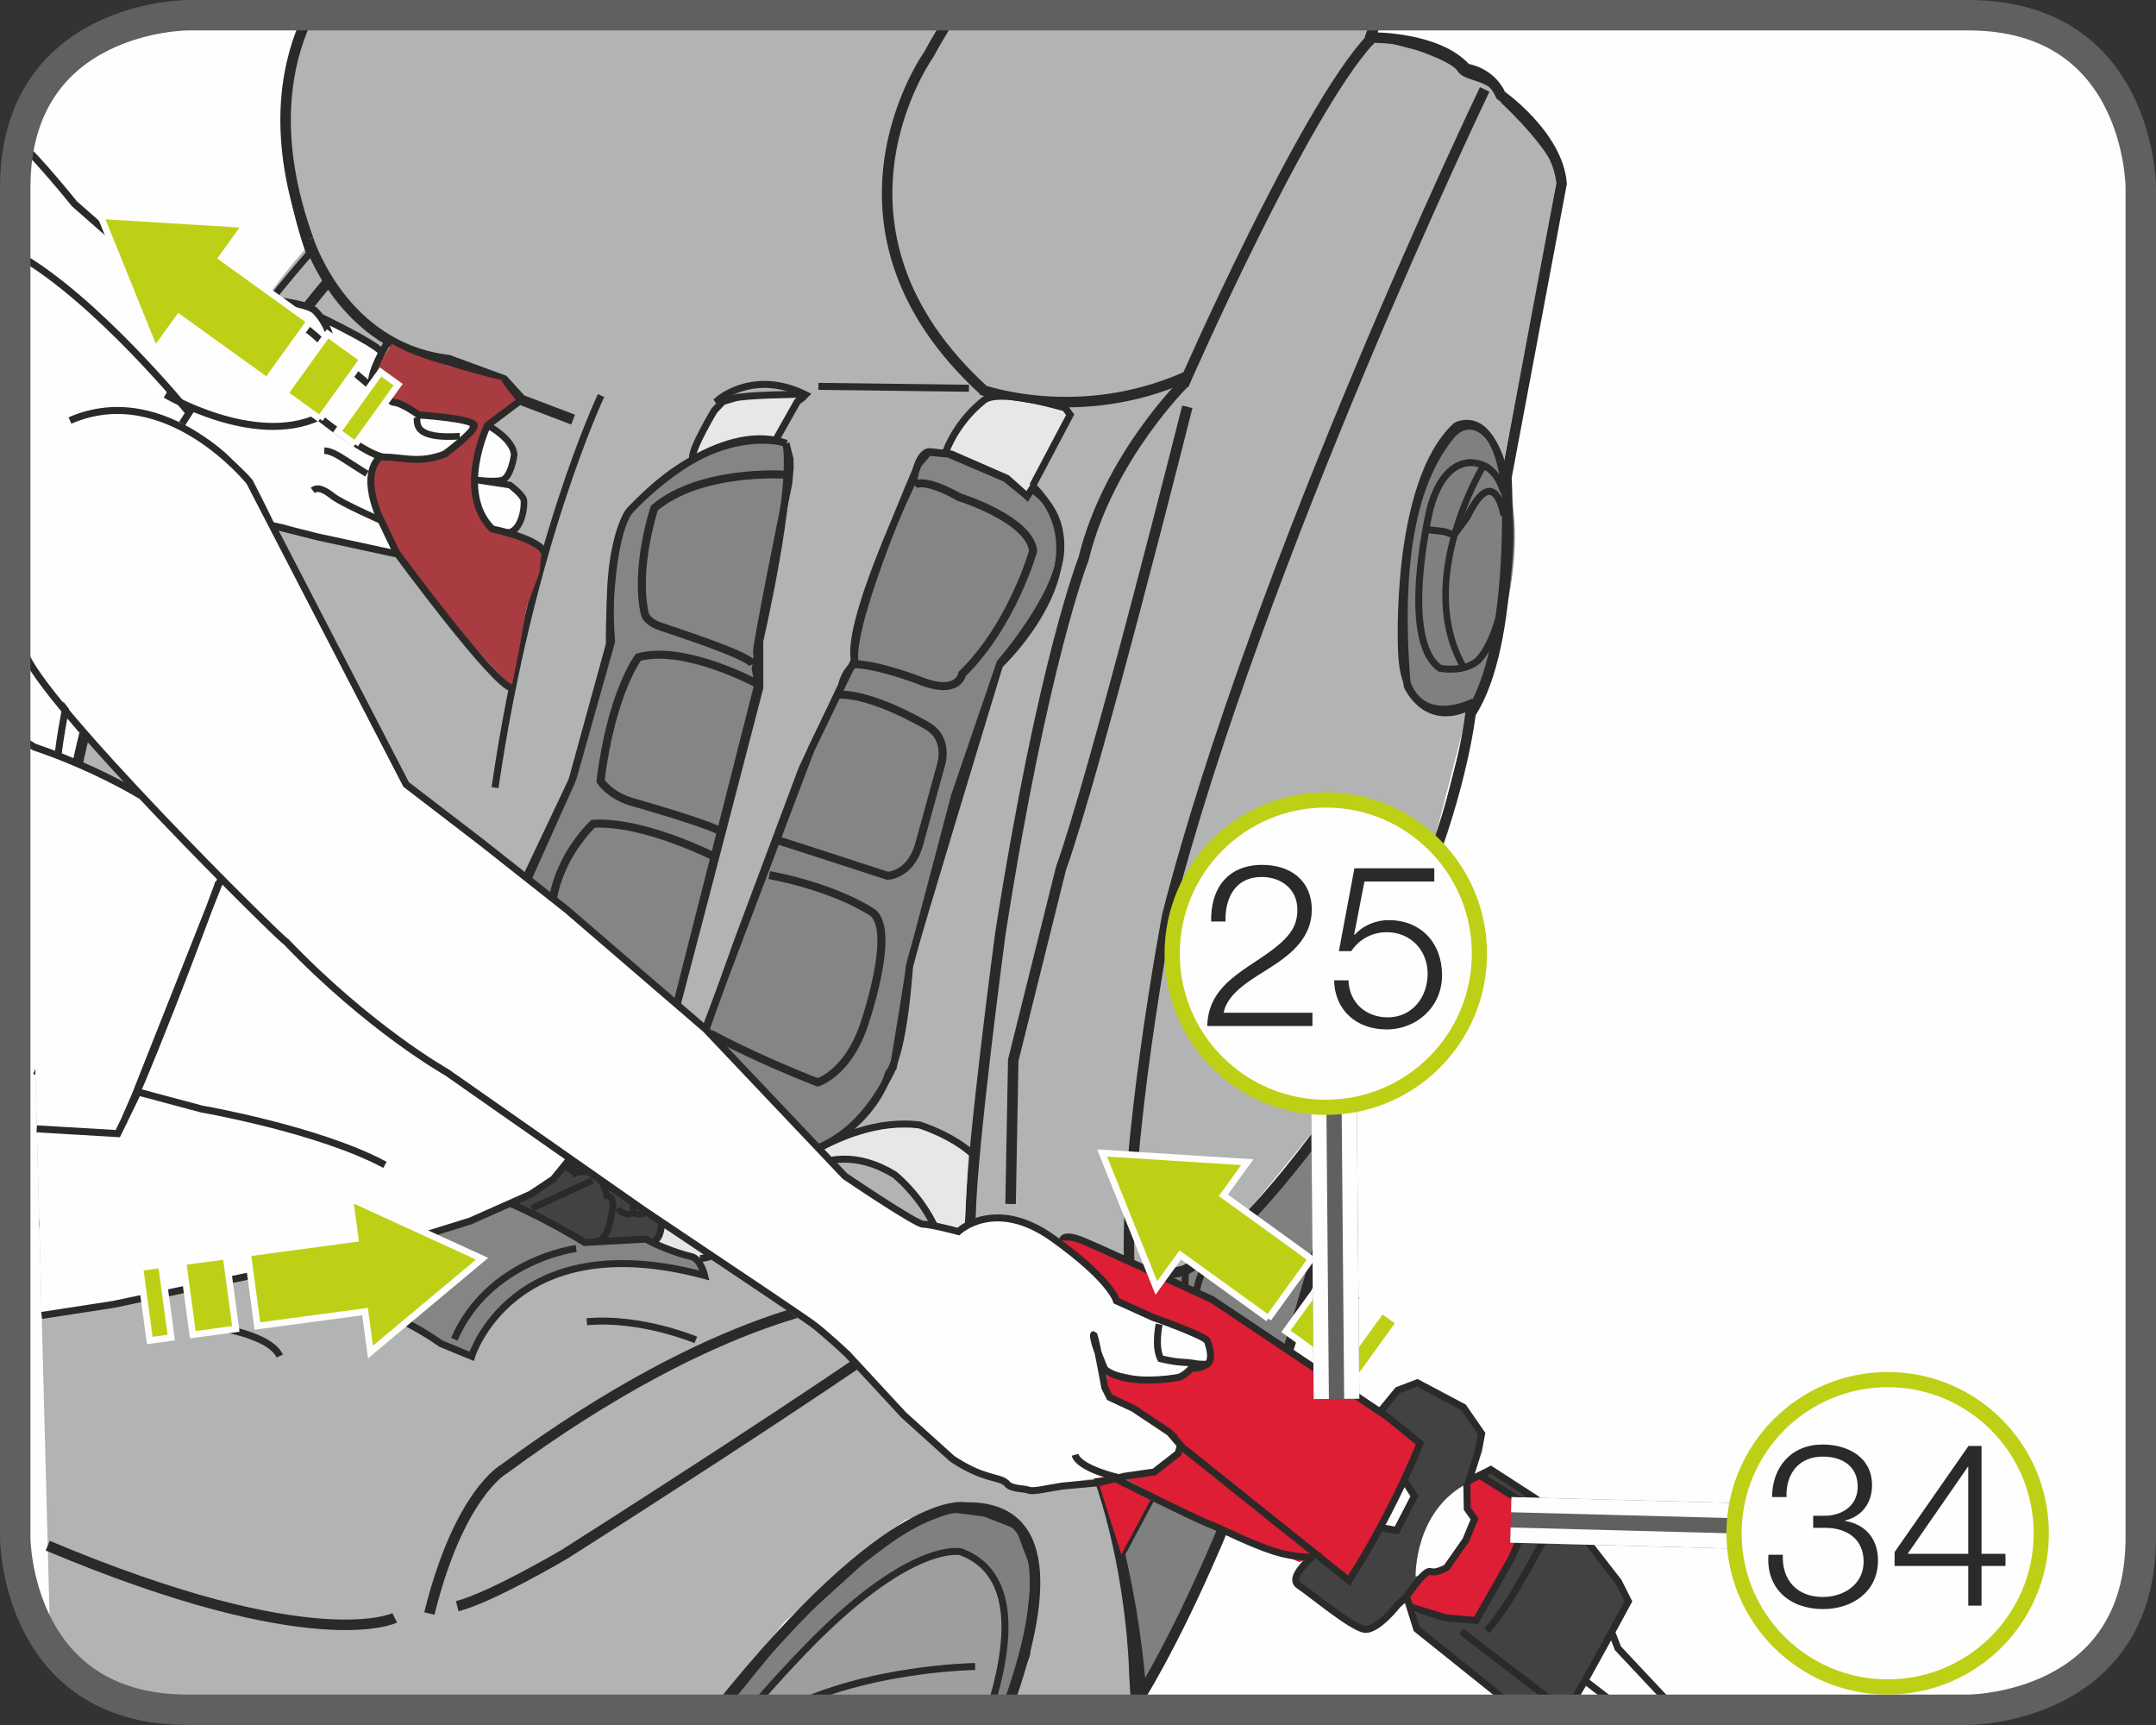 <?xml version="1.0" encoding="UTF-8"?>
<!DOCTYPE svg PUBLIC "-//W3C//DTD SVG 1.1//EN" "http://www.w3.org/Graphics/SVG/1.1/DTD/svg11.dtd">
<!-- Creator: CorelDRAW 2017 -->
<svg xmlns="http://www.w3.org/2000/svg" xml:space="preserve" width="25mm" height="20mm" version="1.1" style="shape-rendering:geometricPrecision; text-rendering:geometricPrecision; image-rendering:optimizeQuality; fill-rule:evenodd; clip-rule:evenodd"
viewBox="0 0 13305.23 10644.19"
 xmlns:xlink="http://www.w3.org/1999/xlink">
 <rect x="0" y="0" width="13305.23" height="10644.19" fill="#333333" stroke="none"/>
 <defs>
  <style type="text/css">
   <![CDATA[
    .str0 {stroke:#2B2A29;stroke-width:43.16;stroke-miterlimit:10}
    .str4 {stroke:#2B2A29;stroke-width:49.55;stroke-miterlimit:10}
    .str1 {stroke:#2B2A29;stroke-width:64.77;stroke-miterlimit:10}
    .str5 {stroke:#60605F;stroke-width:187.76;stroke-miterlimit:4}
    .str8 {stroke:#BED015;stroke-width:93.88;stroke-miterlimit:2.613}
    .str3 {stroke:#FEFEFE;stroke-width:40.55;stroke-miterlimit:4}
    .str2 {stroke:#2B2A29;stroke-width:40.55;stroke-miterlimit:10}
    .str6 {stroke:#60605F;stroke-width:281.65;stroke-linejoin:bevel;stroke-miterlimit:4}
    .str7 {stroke:#FEFEFE;stroke-width:93.67;stroke-linejoin:bevel;stroke-miterlimit:4}
    .fil5 {fill:none;fill-rule:nonzero}
    .fil0 {fill:#FEFEFE;fill-rule:nonzero}
    .fil1 {fill:#B2B3B3;fill-rule:nonzero}
    .fil4 {fill:#9D9E9E;fill-rule:nonzero}
    .fil8 {fill:#848584;fill-rule:nonzero}
    .fil3 {fill:gray;fill-rule:nonzero}
    .fil9 {fill:#434242;fill-rule:nonzero}
    .fil12 {fill:#2B2A29;fill-rule:nonzero}
    .fil2 {fill:#DD1E35;fill-rule:nonzero}
    .fil11 {fill:#BED015;fill-rule:nonzero}
    .fil6 {fill:#7D8283;fill-rule:nonzero}
    .fil10 {fill:#A93C40;fill-rule:nonzero}
    .fil7 {fill:#E6E7E8;fill-rule:nonzero}
   ]]>
  </style>
 </defs>
 <g id="Слой_x0020_1">
  <path class="fil0" d="M1158.25 93.88c0,0 -1064.37,0 -1064.37,1064.37l0 8327.69c0,0 0,1064.37 1064.37,1064.37l10988.74 0c0,0 1064.37,0 1064.37,-1064.37l0 -8327.69c0,0 0,-1064.37 -1064.37,-1064.37l-10988.74 0z"/>
  <path class="fil1" d="M612.73 4283.65l-125.76 420.98c0.53,21.55 192.61,123.15 362.17,217.19 222.68,123.74 363.45,183.45 379.78,224.59l-616.19 -862.76z"/>
  <polygon class="fil2" points="8810.62,9699.94 8680.33,9852.05 8709.82,9917.56 8882.95,9970.73 9004.02,9989.83 9101.26,9998.51 9276.99,9703.72 9464.97,9298.76 9130.74,9103.12 9052.29,9154.53 9054.9,9302.11 9099.77,9373.11 9069.38,9446.87 9022.81,9536.82 8973.58,9607.23 8924.03,9687.22 8869.96,9696.59 "/>
  <path class="fil1" d="M216.98 6577.79c58.65,17.88 102.88,34.43 121.88,46.78 175.74,114.16 385.8,303.2 662.17,544.29 57.85,50.51 60.62,-187.92 81.32,-196.6 40.71,-16.71 -109.1,-352.59 -229.28,-501.45 -54.82,-68.18 2172.85,-1230.15 2164.97,-1245.96l-49.76 -39.06c-22.73,-19.32 -19.69,-17.83 -51.84,-40.34 -57.43,-40.18 -113.57,-86.75 -180.58,-138.59 -58.22,-45.02 -139.7,-90.26 -186.81,-133.48l-49.39 -47.69c-67.43,-62.53 -65.94,-131.4 -65.94,-131.4 0,0 -130.28,-231.88 -220.02,-429.76 -111.71,-246.89 -287.45,-528.91 -470.69,-927.32 -313.21,-680.96 -600.44,-951.54 143.43,-1803.71 0,0 -312.35,-798.37 -21.13,-1439.52l6602.7 0 -40.13 87.5 297.24 78.66c0,0 225.12,73.23 262.65,137.04 37.73,63.87 209.74,34.17 271.69,198.09 0,0 365.15,336.09 347.91,498.52 -17.46,162.38 -341.15,1823.24 -341.15,1823.24 0,0 -30.6,-154.93 -96.33,-242.21 -65.73,-87.5 -166.53,-107.19 -245.03,-8.09 -156.74,198.46 -344.5,588.62 -265.63,1536.97 0,0 118.84,281.22 416.77,111.5l-215.54 837.17 -440.62 1318.23 -38.9 170.31 -701.03 860.64 -370.1 301.34c0,0 -367.01,139.12 -893.31,-163.92l-324.43 -13.15 -97.82 387.93 357.86 328.91c0,0 554.99,572.28 677.24,2080.89 0,0 -18.15,50.45 -53.75,126.93l-805.76 0 140.4 -370.84 54.87 -512.57 -104.42 -278.03 -207.3 -80.95 -209.53 -27.04 -260.2 100.48 -289.52 216.45 -453.6 411.4 -437.37 541.1 -3244.88 0c-438.01,0 -695.81,-180.26 -847.54,-392.4l-93.78 -3580.28z"/>
  <path class="fil3" d="M8367.45 6706.85c0,0 -681.17,2994.85 -1320.46,3735.15 0,0 -194.52,-2061.14 -1034.67,-2395.53l129.54 -410.23 270.89 36.24c0,0 677.45,295.32 922.27,159.4 0,0 752.7,-675 1032.43,-1125.04z"/>
  <path class="fil4" d="M6210.56 10550.46c205.91,-604.54 323.85,-1315.73 -308.79,-1223.18 -136.51,19.9 -183.61,31.19 -391.81,157.91 0,0 -386.22,277.71 -755.74,696.56 -93.4,105.86 -195.59,228.85 -305.12,368.71l1761.45 0z"/>
  <path class="fil3" d="M9290.62 2920.92c0,0 -213.1,-717.95 -526.62,100.27 0,0 -176.32,684.9 -87.28,1200.82 0,0 82.6,267.91 434.82,107.61 0,0 378.13,-819.92 179.09,-1408.7z"/>
  <path class="fil3" d="M6215.25 10550.46c181.8,-524.71 298.52,-1136.11 -94.52,-1236.22 0,0 -310.33,-190.96 -984.37,443.06l-265.09 270.36 -347.91 400.65 -86.01 122.14 176.21 0c395.48,-494.53 846.75,-917.74 1254.63,-991.98 0,0 473.51,83.93 323.16,678.57 -22.62,89.36 -50.45,195.11 -86.54,313.42l110.43 0z"/>
  <path class="fil5 str0" d="M1123.71 2614.16c200.91,-319.75 481.06,-700.12 787.83,-1051.59 0,0 -321.99,-822.8 -7.56,-1468.58m6602.43 0l-53.43 116.55 297.24 78.66c0,0 225.12,73.23 262.65,137.1 37.73,63.81 209.74,34.17 271.69,198.04 0,0 365.15,336.09 347.69,498.52 -17.24,162.38 -340.93,1823.24 -340.93,1823.24 0,0 -30.6,-154.93 -96.33,-242.21 -65.73,-87.5 -166.53,-107.4 -245.03,-8.09 -156.74,198.46 -344.5,588.62 -265.68,1536.97 0,0 118.9,281.22 416.83,111.34l-215.7 837.38 -440.67 1318.18 -38.69 170.31 -701.03 860.64 -370.1 301.18c0,0 -367.01,139.28 -893.31,-163.76l-324.43 -13.09 -97.82 387.66 357.86 329.17c0,0 554.83,572.23 677.24,2080.83 0,0 -13.68,37.89 -40.5,97.87m-808 0l129.38 -341.78 54.87 -512.52 -104.42 -278.08 -207.3 -81.11 -209.53 -26.88 -260.2 100.48 -289.52 216.29 -453.6 411.56 -413.9 512.04m-4108.87 -5749.19c15.97,-186.43 50.13,-409.32 115.86,-662.6"/>
  <path class="fil6" d="M759.2 6492.16l258.17 -39.28 554.4 136.72 163.55 60.62c0,0 261.53,90.32 208.04,523.64 -53.33,433.32 -55.94,336.25 -55.94,336.25l-115.12 143.43 -563.98 -93.3 -191.17 -286.49 17.67 -151.73c0,0 165.57,-274.3 -275.63,-629.87z"/>
  <path class="fil5 str1" d="M217.46 6596.63c524.23,215.28 845.31,699 953.51,910.77l25.92 27.94 571.7 114.74m136.72 -7556.09c-149.34,308.1 -226.56,760.95 -2.66,1383.58m-1301.68 2772.12c-58.22,184.2 -106.65,373.45 -142.31,565.53m1569.8 -3081.17c0,0 -220.23,253.65 -481.22,634.77m4664.28 8181.65c212.51,-580.8 335.77,-1258.3 -251.74,-1248.19 0,0 -446.95,-109.79 -1531.54,1248.19"/>
  <path class="fil5 str0" d="M6107.79 10550.46c131.78,-415.07 167.97,-846.75 -178.66,-975.17 0,0 -269.94,-64.18 -839.4,481.97 0,0 -194.36,183.03 -458.55,493.2"/>
  <path class="fil5 str1" d="M8399.91 6572.84c-528.48,2629.27 -1388.8,3936.97 -1388.8,3936.97 -2.82,13.78 -5.91,27.3 -9.1,40.66m1469.43 -10318.74c0,0 405.38,-3.57 576.81,192.98 0,0 148.49,17.46 214,163.34 0,0 349.82,244.66 374.78,544.13l-340.61 1813.88c0,0 61.04,1022.11 -221.13,1456.18 0,0 -48.06,442.9 -290.85,1047.65l-281.8 897.68 -67.59 175.31 -143.43 262.7"/>
  <path class="fil5 str0" d="M7316.17 7835.4c0,0 -34.75,818.06 -18.79,866.7 0,0 -74.35,346.36 -190.96,541.1l-186.06 349.02"/>
  <path class="fil5 str1" d="M8312.26 6749.05c0,0 -598.15,883.36 -996.03,1086.29 0,0 -350.35,152.48 -1109.02,-291.54m1110.35 -5190.21c0,0 -477.66,465.26 -630.83,1095.13 0,0 -248.97,628.43 -512.2,2305.05 0,0 -177.23,1319.13 -185.32,1752.09l-41.14 479.89"/>
  <path class="fil5 str0" d="M9095.4 4329.58c0,0 -427.9,224.75 -446.1,-311.08 0,0 -49.76,-1032.06 336.25,-1390.5 0,0 270.73,-154.34 313.9,504.11m-200.7 -275.05c0,0 -183.98,-47.1 -273.18,281.8 0,0 -192.61,805.45 60.46,984.75 0,0 117.35,23.47 202.19,-26.08 0,0 117.72,-30.6 203.94,-453.97 0,0 69.24,-478.4 -18.63,-625.77 0,0 -42.2,-150.62 -174.78,-160.73m182.71 323.85c0,0 -56.36,-341.31 -227.2,8.83l-80.95 111.18 -58.17 -20.28 -94.84 -11.5 -20.06 -6.33"/>
  <path class="fil5 str2" d="M9152.72 2877.71c0,0 -433.11,711.99 -114.9,1248.56"/>
  <path class="fil5 str1" d="M1902.7 1477.52c0,0 207.46,666.54 864.41,744.45l339.6 124.64 110.43 120.92 319.54 121.66m-1094.97 -339.44c0,0 -317.46,110.01 -654.14,459.99m7374.88 -2157.84c0,0 -1397.21,2910.92 -1957.84,5092.02 0,0 -274.67,1450.16 -233.59,2207.02m356.37 -5340.77c0,0 -567.39,2258.06 -779.37,2847.21l-294.95 1184.54 -16.55 887.14m-3800.61 2553.97c0,0 -495.11,247.8 -2141.4,-445.46m5268.77 -1313.76c0,0 -610.76,432.95 -2080.09,1367.03 0,0 -451.58,266.8 -661.48,320.28"/>
  <path class="fil5 str0" d="M6017.64 10283.24c0,0 -665.31,8.04 -1171.18,267.22"/>
  <path class="fil5 str1" d="M8445.1 266.16c0,0 20.86,-69.35 61.84,-172.17m-2630.87 0c-49.23,75.36 -97.39,155.83 -144.18,242 0,0 -765.64,1069.26 345.3,2078.6m1243.08 -90.1c-666.33,297.93 -1265.43,79.41 -1265.43,79.41m1248.94 -28.53c0,0 738.39,-1689.02 1153.51,-2132.51m-5807.68 9713.51c183.4,-740.68 460.52,-891.45 460.52,-891.45 1349.2,-995.07 2171.95,-1041.64 2171.95,-1041.64 798.47,-97.98 956.01,203.73 956.01,203.73 743.71,670.1 762.66,2104.67 762.66,2104.67l10.48 178.18"/>
  <path class="fil5 str0" d="M1901.69 7506.17l51.09 -239.02c41.67,-705.18 -409.32,-689.05 -399.53,-687.93l-531.89 -139.86c0,0 -247.1,58.01 -271.11,43.16 -24.06,-14.8 -8.83,13.73 -8.83,13.73l136.88 3.57c0,0 208.73,415.66 210.06,462.44 1.12,46.73 -53.49,293.09 -75.09,293.62m5432.21 426.41l-335.66 -34.38c0,0 -54.07,267.91 -104.42,409.48m1624.99 1159.95c0,0 -276.54,-251.95 -252.91,-997.89 0,0 -66.85,-354.5 176.48,-544.5"/>
  <path class="fil7" d="M2880.05 7199.78l387.29 -607.78 50.35 -1.28 412.09 68.5 166.95 46.04 -41.14 80.15 -106.65 326.88c0,0 -35.66,-77.17 -151.89,-92.39 -32.68,-4.31 -85.58,1.33 -129.17,11.44 -57.64,13.52 -159.77,60.3 -219.48,73.23 -17.62,3.94 -46.57,-11.82 -62.32,-6.39 -163.18,55.62 -139.33,41.51 -306.02,101.6z"/>
  <path class="fil7" d="M3824.72 7259.6c0,0 -31.35,-269.24 255.73,-233.53 0,0 151.36,4.1 183.61,-2.08 32.31,-6.23 529.65,18.57 529.65,18.57l-5.06 13.73c0,0 -141.2,73.76 -211.23,81.11 -70.04,7.13 -424.33,86.54 -553.5,206.12l-58.54 131.03 -48.48 6.76c0,0 -15.17,-169.72 -92.18,-221.72z"/>
  <path class="fil7" d="M2919.49 6198l-210.86 -13.36c0,0 -158.81,23.1 -161.26,338.91 0,0 4.15,572.23 55.4,673.46l20.06 42.79 43.59 15.06 187.92 -40.02 25.71 -49.18 373.45 -585.06c0,0 -285.21,37.2 -334.01,-382.61z"/>
  <path class="fil7" d="M4116.53 7541.73c0,0 396.92,32.89 807.15,-381.12 0,0 628.59,-462.81 1053.46,-49.18l-45.61 868.73 -9.95 36.4 -86.91 -23.1c0,0 28.15,-321.99 -137.26,-568.67 -72.11,-107.77 -236.19,-253.28 -363.29,-264.19 -418.53,-35.66 -576.97,238.43 -576.97,238.43 0,0 -242.58,358.98 -422.25,367.44 -179.89,8.25 -14.48,0.37 -14.48,0.37l-170.47 -45.98 -98.41 -47.9c0,0 30.44,-76.43 64.98,-131.24z"/>
  <path class="fil7" d="M4276.99 2811.02c0,0 96.92,-290.48 192.66,-339.82 0,0 286.33,-68.71 463.55,-30.23l-137.04 259.29c0,0 -303.25,-28.21 -519.17,110.75z"/>
  <path class="fil8" d="M4850.98 2734.76c0,0 -450.41,-153.76 -975.17,428.64 0,0 -145.72,205.43 -101.6,794.75l-237.1 841.32 -559.51 1180.97c0,0 -208.95,538.28 339.82,603.05 0,0 555.95,57.48 600.81,121.13l-62.91 73.6c0,0 138.96,82.76 165.78,10.11 27.04,-72.65 667.87,-2544.6 667.87,-2544.6l-0.37 -288.03c0,0 213.47,-919.98 162.38,-1220.94z"/>
  <path class="fil5 str0" d="M4850.98 2734.76c0,0 -450.41,-153.76 -975.17,428.64 0,0 -145.72,205.43 -101.6,794.75l-237.1 841.32 -559.51 1180.97c0,0 -208.95,538.28 339.82,603.05 0,0 555.95,57.48 600.81,121.13l-62.91 73.6c0,0 138.96,82.76 165.78,10.11 27.04,-72.65 667.87,-2544.6 667.87,-2544.6l-0.37 -288.03c0,0 213.47,-919.98 162.38,-1220.94"/>
  <path class="fil8" d="M5853.5 2802.14l-122.78 -11.28 -62.69 73.82c0,0 -414.54,939.51 -393.36,1205.35l-266.42 546.95 -754.19 1992.38 17.3 107.61 -77.92 52.37 16.34 71.74 -42.04 44.12c0,0 -48.48,73.39 16.87,93.3 65.36,19.69 613.21,48.64 613.21,48.64l-34.01 80.15c0,0 435.61,132.57 749.51,-523.64 0,0 99.68,-592.93 98.94,-621.83 -0.75,-28.74 556.16,-1857.62 556.16,-1857.62 0,0 677.18,-636.84 204.05,-1106.78l-68.87 34.01 -100.64 -79.99 -349.45 -149.28z"/>
  <path class="fil5 str0" d="M5853.5 2802.14l-122.78 -11.28 -62.69 73.82c0,0 -414.54,939.51 -393.36,1205.35l-266.42 546.95 -754.19 1992.38 17.3 107.61 -77.92 52.37 16.34 71.74 -42.04 44.12c0,0 -48.48,73.39 16.87,93.3 65.36,19.69 613.21,48.64 613.21,48.64l-34.01 80.15c0,0 435.61,132.57 749.51,-523.64 0,0 99.68,-592.93 98.94,-621.83 -0.75,-28.74 556.16,-1857.62 556.16,-1857.62 0,0 677.18,-636.84 204.05,-1106.78l-68.87 34.01 -100.64 -79.99 -349.45 -149.28"/>
  <path class="fil8" d="M2615.12 7257.1c0,0 -448.71,-131.24 -769.41,313.52 -62.32,86.54 -99.47,186.43 -149.82,322.57 0,0 585.59,92.55 1011.04,398.2l203.94 88.24c0,0 194.1,-559.3 784.21,-574.89 0,0 481.6,-27.04 628.22,70.04 0,0 18.95,-94.09 -53.7,-121.13 -72.65,-26.82 -290.8,-107.56 -290.8,-107.56l-143.48 18.2c0,0 -64.56,7.13 -229.97,-18.2 -89.94,-13.89 -180.05,-106.28 -351.47,-189.84 0,0 -472.6,-174.78 -638.76,-199.15z"/>
  <path class="fil9" d="M9052.24 9154.59l100.11 -305.06 -126.56 -154.93 -131.99 -90.1 -159.77 -53.49 -106.65 45.98 -112.46 110.97 249.71 187.76 -108.36 262.06 81.32 77.01 -124.32 205.01 -86.75 -12.19 -214.59 322.36 -176.27 -132.2 -36.08 0.96 -70.57 52.21 -34.01 80.15 96.17 91.06 336.99 221.56 127.68 -68.18 174.78 -198.99 62.69 -80.74 -57.27 12.4c0,0 -10.48,-399.37 316.19,-573.62z"/>
  <polygon class="fil9" points="8709.02,9943.32 8922.86,9985.95 9117.92,10009.58 9473.54,9294.82 9130.69,9103.12 9179.87,9079.28 9288.97,9119.62 9671.04,9419.09 9832.67,9537.4 10064.56,9869.72 9954.55,10067.06 9693.02,10527.42 9636.08,10550.46 9373.06,10550.46 8745.26,10077.01 "/>
  <path class="fil9" d="M2647.85 7268.81l552.17 -154.87 41.14 23.26c0,0 303.79,-151.09 421.46,-89.36 0,0 76.27,22.35 91.86,108.36 15.75,85.95 0.37,10.7 0.37,10.7 0,0 142.1,171.8 140.77,220.39 -1.49,48.64 7.93,97.07 7.93,97.07l38.11 9.79 31.13 -46.78 27.25 -95.16c0,0 90.32,51.62 88.61,84.09 -1.86,32.46 -6.17,181 -27.25,197.72 -21.18,16.87 -45.24,25.55 -45.24,25.55l-129.91 -7.34 -283.14 10.17c0,0 -437.05,-299.1 -955.26,-393.57z"/>
  <path class="fil7" d="M5845.84 2784.31c0,0 89.94,-276 275.63,-334.76l451.9 71 29.7 35.07 -257.22 489.1c0,0 -164.13,-109.42 -321.61,-185.85 -67.96,-33.05 -111.18,-76.21 -178.4,-74.56z"/>
  <polygon class="fil2" points="6920.32,9592.22 7106.54,9243.2 6853.84,9108.02 6779.28,9149.48 "/>
  <path class="fil5 str0" d="M2618.47 7246.19c0,0 -450.41,-157.32 -821.41,385.05l-108.36 265.68c0,0 596.29,85.26 1032.65,394.1l189.25 77.92c0,0 249.5,-808.11 1419.19,-503.36l18.63 4.9c0,0 -24.43,-103.83 -82.44,-116.61 -55.03,-12.19 -175.74,-52 -266.05,-100.27l-13.89 -7.66 -377.39 20.81c0,0 -658.82,-411.18 -974.42,-367.06 0,0 16.55,-58.01 -15.75,-53.49m25.55 13.68l218.53 -38.11 343.01 -102.5 36.24 9.79c0,0 210.28,-81.11 285.74,-86.59 75.31,-5.64 186.81,-8.62 226.24,120.01 0,0 186.27,236.35 152.48,319.91 0,0 65.3,23.63 64.56,-5.27 -0.75,-28.74 9.21,-61.42 9.21,-61.42l27.41 -51.04c0,0 84.14,48.06 78.87,120.33 0,0 4.31,165.41 -53.11,170.47m-1426.16 -434.23c0,0 -192.66,-1031.69 124.06,-1036.42l184.04 16.92m344.87 386.97l-394.1 618.64m1005.82 -494.37l-126.4 402.94m78.87 123.9c0,0 -21.39,-269.4 314.86,-209.74l190.37 -19.48m526.09 18.73c0,0 -119.96,83.4 -414.38,141.57l-13.89 2.82c-304.53,58.38 -398.41,179.51 -398.41,179.51m78.5 179.83c0,0 287.29,40.93 573.03,-182.49 0,0 489.85,-471.8 993.58,-409.27 0,0 196.01,59.5 328.75,180.21m-1684.12 643.65c0,0 200.11,10.86 433.48,-357.11 0,0 301.34,-445.19 767.92,-160.35 0,0 374.73,292.5 316.19,731.47m-3097.51 -1781.73c0,0 123.69,-19.53 117.67,990.39m1994.72 -4449.54c0,0 -357.86,-195.64 -954.2,399.53 0,0 -137.79,104.42 -136.46,838.71l-233.37 848.45 -326.51 728.43 -226.24 430.72c0,0 -154.34,432.42 205.75,577.71 0,0 679.47,97.45 745.57,149.82l-38.69 36.99c0,0 -12.93,54.29 34.17,63.87 46.94,9.58 93.14,-13.15 93.14,-13.15l40.02 -127.14 623.32 -2453.33 -16.92 -93.14c0,0 16.18,-72.43 8.09,-101.01 -7.88,-28.69 199.42,-1045.58 199.42,-1045.58l8.25 -97.45 -1.33 -50.29 -24 -93.14m-119.8 4359.01l29.11 13.73c63.07,66.63 234.12,0.96 234.12,0.96 409.48,-168.98 487.56,-487.98 487.56,-487.98 97.66,-121.29 130.34,-658.45 130.34,-658.45l278.4 -1055 280.9 -820.83c0,0 359.93,-412.68 374.2,-690.17 14.42,-277.49 -179.14,-380.37 -179.14,-380.37l-27.57 43.91 -125.44 -112.08 -342.26 -149.28 -129.91 -14.64c0,0 -68.92,-16.13 -100.11,164.67 0,0 -447.22,929.56 -362.54,1143.4 0,0 -60.25,30.44 -86.32,135.39l-242.21 510.28 -400.49 1068.89 -294.95 828.54c0,0 -12.61,68.71 19.9,71.37 32.31,2.77 -125.23,35.66 -76.21,117.14 0,0 -91.06,99.68 -6.97,144.18 83.93,44.71 231.51,44.33 231.51,44.33l410.6 10.86m-40.34 -4322.23l126.51 -224.7 29.11 -22.35 -3.35 -24.22c0,0 -356.21,3.94 -415.12,24.38l-69.67 20.65 -52.58 55.4c0,0 -141.35,234.33 -134.44,293.46m2098.71 170.84l231.46 -438.01 -30.76 -42.42c-16.34,-2.29 -424.7,-129.38 -508.63,-40.77 0,0 -148.33,109.26 -226.99,308.31m141.94 -388.83l-928.97 -11.66m-1341.33 56.68c0,0 -434.44,914.18 -654.51,2419.37"/>
  <path class="fil5 str2" d="M3238.44 7139.96c0,0 267.33,36.24 308.63,99.9 0,0 153.06,-65.14 197.93,138.75 0,0 50.51,-1.33 34.7,85.63 -15.75,86.75 -31.13,187.92 -102.88,196.92m-394.1 -205.59l373.45 -171.74m-349.77 -159.98c0,0 198.62,23.47 257.8,83.18m182.28 -51.46l-22.35 112.08m91.27 188.51c0,0 19.16,39.06 80.15,37.36m-834.93 -273.34c0,0 162,6.55 311.5,74.72m-204.1 -95.37c0,0 136.88,7.13 254.02,79.57m188.51 -228.1c0,0 109.1,43.96 43.75,164.45"/>
  <path class="fil5 str0" d="M1246.06 8174.89c0,0 411.56,43.16 480.27,192.66m-1322.7 -813c-50.99,-3.94 -105.75,-6.12 -161.21,-4.95m4051.6 718.22c0,0 -338.54,-142.31 -672.55,-111.87m-65.89 -451.95c0,0 -538.12,68.18 -752.12,559.72"/>
  <polygon class="fil2" points="6830,8475.06 6840.33,8597.26 7045.17,8714.24 7264.66,8852.4 7296.16,8959.64 7169.44,9063.84 6925.91,9113.39 7400.74,9374.39 8019.6,9639.11 8098.04,9608.13 8163.03,9613.78 8324.66,9739 8380.65,9680.04 8778.1,8906.47 8315.66,8572.88 7473.23,8019.01 6693.49,7657.96 6577.47,7632.04 6534.84,7647.63 6770.66,7857.54 6897.22,8019.76 6999.88,8089 7282.86,8175.21 7450.72,8257.23 7483.34,8407.63 7361.52,8425.09 7305.37,8484.21 7133.2,8510.35 7003.45,8499.28 "/>
  <path class="fil5 str0" d="M6556.55 7654.29c0,0 -1.33,-50.35 129.7,3.73 131.08,54.29 794.22,360.84 794.22,360.84l1077.14 720.61 205.97 167.27c0,0 -157.37,402.72 -426.78,828.01l-11.82 18.57 -1036.8 -829.5m-434.44 184.2c0,0 481.6,246.52 619.97,300.59 73.02,28.53 248.38,120.17 392.77,165.04 128.42,39.81 231.51,34.54 231.51,34.54 0,0 -155.09,126.56 -81.91,174.99 73.44,48.43 323.69,257.8 403.15,270.15 79.57,12.4 204.79,-149.44 204.79,-149.44l56.36 -51.78 62.91 199.95 621.83 498.41m273.72 0l52.58 -26.4 89.73 -153.6 233.75 179.99m326.03 0l-356.26 -379.78 -38.69 -99.68 103.09 -190 -60.83 -120.71 -186.22 -239.97 -323.9 -272.23 -278.24 -179.89 -134.97 68.34 59.66 -188.88 19 -101.17 -112.3 -162.8 -284.63 -150.93 -121.29 46.36 -107.56 131.08m-6.01 714.54l107.56 18.63 109.48 -211.61 -63.65 -100.06m15.22 720.4c0,0 110.75,-168.44 147.21,-155.09 36.19,13.52 100.06,-24.22 100.06,-24.22l117.88 -168.6 54.29 -131.08 -44.87 -63.65 -2.66 -154.87m78.5 -51.46l224.75 141.04 109.42 54.6 -135.71 313.21 -220.23 387.29 -187.6 -16.71 -221.35 -67.96m868.94 -496.18c0,0 -239.39,481.54 -393.57,643.97m-158.23 4.1l572.98 438.59 85.26 27.04"/>
  <path class="fil0" d="M257.38 8119.81l238.27 -24.38 2407.56 -561.53 309.59 -137.26 159.24 -101.76 70.41 -43.38 60.62 -93.51 -276.75 -211.23 -74.51 -69.45 -446.1 -288.56 1319.51 901.4 1181.72 844.67 539.02 535.83 176.69 159.77 175.15 75.68 140.61 66.47 165.78 22.89 155.46 -43.75 588.25 -87.5 126.72 -103.99 -33.58 -93.88 -277.49 -198.83 -92.39 -34.7 -53.33 -71 0.75 -111.71 314.86 67.43 257.59 -64.4 70.41 -59.34 -10.7 -136.51 -195.64 -76.58 -357.86 -161.1 -259.24 -281.06c0,0 -154.55,-182.33 -354.66,-206.71 -169.77,-20.86 -12.24,-57.27 -384.15,38.85l-176.48 -6.17 -116.45 -47.31 -403.1 -270.2 -1080.7 -1109.44 -1615.95 -1296.94 -966.92 -1868.16 -379.09 -314.64 -280.1 -114.37 -266.42 1.86 -182.33 49.39 -281.59 1422.22 662.39 859.36 -647.43 -282.66 92.39 3526.21z"/>
  <path class="fil5 str0" d="M149.98 4016.85c77.17,292.87 1606.21,1803.71 1615.04,1793.6 518.21,540.72 991.72,805.82 991.72,805.82l1210.03 846.59 505.81 339.6c0,0 461.69,308.31 542.43,367.44 80.74,58.97 217.19,188.72 217.19,188.72l344.55 372.49 298.73 269.4c0,0 84.25,58.97 175.15,92.55 90.85,33.64 138.91,32.15 165.04,63.87 25.92,31.72 110.01,27.94 131.99,38.11 21.77,10.32 108.68,-8.25 108.68,-8.25l100.27 -17.08 222.68 -20.12 160.94 -40.34 182.87 -26.29 148.11 -115.49 13.15 -50.67 -66.85 -77.54 -223.42 -148.91 -145.88 -68.12 -30.23 -60.46c0,0 -67.43,-368.93 -69.67,-322.2 -2.45,46.94 70.25,210.65 70.25,210.65 132.15,100.85 411.88,57.48 451.31,49.39 39.44,-8.25 81.32,-56.15 81.32,-56.15 0,0 54.07,2.08 96.49,-24.22 42.63,-26.29 15.01,-111.87 3.41,-144.02 -11.66,-32.09 -334.97,-146.04 -334.97,-146.04l-225.87 -102.13c0,0 -32.09,-128.63 -391.65,-385.64 -359.51,-257.06 -584.26,-42.26 -584.26,-42.26 0,0 -174.03,-46.04 -217.25,-44.87 -43,1.12 -482.87,-296.87 -482.87,-296.87l-858.99 -906.25 -856.54 -737.32 -529.44 -418.1 -462.81 -355.04 -966.92 -1868.16c0,0 -511.61,-636.47 -1107.74,-377.76m6721.54 5576.6c0,0 -28.95,137.63 8.99,212.19 0,0 76.21,19.53 130.28,21.77 54.07,2.24 101.01,11.66 101.01,11.66l54.07 2.24m-3927.01 -1273.68l-105.91 130.28 -140.24 93.3 -371.38 164.88c0,0 -592.51,188.3 -707.41,205.59 -114.74,17.46 -1495.3,309.21 -1495.3,309.21l-443.17 68.07m2118.51 -929.13c-408.95,-219.64 -1132.17,-344.71 -1132.17,-344.71l-391.65 -104.95 -125.02 257.06 -499.85 -29.64m604.06 -199.79l533.22 -1345.8m-490.06 -507.67c-167.86,-100.48 -411.93,-218.58 -663.51,-303.04 0,0 -16.07,-10.59 -46.14,-28.05m595.12 2348.27l71.37 -163.71c10.32,-16.5 64.18,-136.51 223.42,-540.56 114.32,-290.05 287.98,-758.13 287.98,-758.13l6.6 -22.3m5551.63 3672.78c0,0 -242.58,-54.82 -266.42,-140.61m3146.69 1393.64l165.04 -299.63"/>
  <path class="fil0" d="M2926.57 2641.99l-8.99 -38.32 -295.16 -41.3 -222.3 -97.29 -109.79 -75.63 17.08 -128.79 51.04 -102.93 -323.85 -175.15 -88.24 -74.56 -170.89 -46.14 -446.26 -43.38 -329.86 -107.77 -104.79 -70.04 -425.24 -366.48 -188.51 -236.19 -160.78 -151.89c-16.98,81.96 -26.29,172.38 -26.29,272.23l0 256.63 448.23 581.12 588.57 475.95 189.47 156.2 30.23 125.97 210.49 203.36 129.54 267.54 57.05 7.13 318.42 108.3 401.98 68.18 -138 -271.48 -48.8 -218.58 69.83 -104.74 264.03 18.2 153.38 -43.91 158.44 -146.25z"/>
  <path class="fil10" d="M2419.05 2121.49l-119.43 187.39 -14.64 80.36 130.28 98.19 159.4 56.31 230.55 38.32 95.96 26.29 -8.46 64.4 -141.35 128.21 -151.15 34.17 -130.87 -15.38 -130.5 15.22 -50.13 125.39 50.51 204.32 111.55 259.45 398.04 484.04 311.66 337.53 -0.37 -16.13 42.79 -217.03 47.1 -265.84 80.58 -218.21 12.19 -156.74 -168.02 -52.95 -137.63 -60.83c0,0 -221.35,-226.83 -27.62,-655.26l187.39 -119.96c0,0 -137.42,-157.91 -90.1,-136.14 9.21,4.31 -129.17,-26.82 -316.93,-83.56 -111.71,-33.95 -243.33,-66.85 -370.79,-141.57z"/>
  <line class="fil5" x1="2926.57" y1="2641.99" x2="3018.96" y2= "2630.34" />
  <path class="fil0" d="M3101.08 3277.4l66.26 -3.03 37.36 -45.45 32.84 -90.85 -27.57 -88.83 -62.75 -56.09 -45.98 -6.97 51.09 -79.25 20.81 -99.68 -25.33 -67.38 -128.79 -109.69c0,0 -104.21,170.68 -85.79,374.2 0,0 17.99,242.79 167.86,273.02z"/>
  <path class="fil5 str0" d="M2350.77 2814c-141.04,122.78 2.24,399.9 2.24,399.9l98.03 204.85 -490.06 -105.7 -290.27 -73.07m-649.4 -805.23c0,0 543.17,324.81 946.64,139.12 0,0 306.77,247.26 409.48,246.89 102.66,-0.37 214,42.79 368.55,-19.9 0,0 179.3,-131.83 181.38,-174.99 2.02,-43.22 -342.69,-65.36 -342.69,-65.36 0,0 -104.37,-75.25 -153.01,-77.7 -48.43,-2.29 -379.62,-304.9 -379.62,-304.9 0,0 -117.72,-135.39 -207.67,-177.65m190.96 74.19c0,0 -17.46,-81.85 -89.57,-155.67 -72.06,-73.76 -584.63,-93.3 -584.63,-93.3l-303.04 -101.23 -116.77 -43.32 -481.97 -423.43c0,0 -227.47,-282.98 -337.9,-377.71m1860.18 1078.63c0,0 324.81,155.09 370.84,211.39m61.2 -93.14c0,0 -169.56,261.9 -107.77,324.43m911.14 66.47l-208.57 156.79c0,0 -198.3,411.93 28.31,639.08 0,0 305.86,63.65 323.16,150.99m-199.58 831.36c-107.61,-10.75 -719.28,-843.76 -719.28,-843.76"/>
  <path class="fil5 str2" d="M3019.01 2630.23c0,0 148.11,79.46 154.13,177.07 0,0 -19.32,144.02 -78.45,156.42 -58.44,12.19 -166.37,-3.78 -166.37,-3.78l218.9 33.26c0,0 84.67,62.85 86.22,96.86 4.1,100.43 -47.9,229.22 -132.36,187.39"/>
  <path class="fil5 str2" d="M1963.05 2562.75c0,0 -41.46,-147.95 -102.5,-226.61m712.52 240.13c3.57,37.89 -22.73,133.85 264.56,115.44m-495.11 516.35c0,0 -232.79,-103.09 -285,-143.43 -52,-40.39 -94.09,-64.02 -127.68,-38.69m334.55 -102.72c0,0 -83.93,-52.74 -146.78,-93.51 -62.91,-40.93 -95,-47.85 -116.45,-48.96"/>
  <path class="fil5 str0" d="M1157.34 2536.14c0,0 -554.24,-680.27 -1036.58,-959.25"/>
  <path class="fil11" d="M2192.12 2741.84l-108.73 -78.29 264.93 -368.18 108.73 78.29 -264.93 368.18zm-217.62 -156.58l-217.41 -156.58 264.72 -368.18 217.62 156.79 -264.93 367.97zm-326.51 -235.08l-543.92 -391.28 -147.37 204.47 -336.62 -832.27 896.13 54.82 -147.21 204.63 543.92 391.44 -264.93 368.18z"/>
  <path class="fil5 str3" d="M2192.12 2741.84l-108.73 -78.29 264.93 -368.18 108.73 78.29 -264.93 368.18m-217.62 -156.58l-217.41 -156.58 264.72 -368.18 217.62 156.79 -264.93 367.97m-326.51 -235.08l-543.92 -391.28 -147.37 204.47 -336.62 -832.27 896.13 54.82 -147.21 204.63 543.92 391.44 -264.93 368.18"/>
  <path class="fil5 str0" d="M4949.01 2456.84l21.55 -21.39c-322.89,-159.98 -539.18,33.05 -539.18,33.05l14.05 21.18"/>
  <path class="fil11" d="M8370.27 8528.81l-108.52 -78.5 265.89 -367.6 108.52 78.45 -265.89 367.65zm-217.19 -157.16l-217.25 -156.95 265.68 -367.65 217.19 157.16 -265.63 367.44zm-325.98 -235.66l-543.12 -392.56 -147.79 204.26 -334.92 -833.23 896.13 56.89 -147.58 204.26 542.96 392.77 -265.68 367.6z"/>
  <path class="fil5 str3" d="M8370.27 8528.81l-108.52 -78.5 265.89 -367.6 108.52 78.45 -265.89 367.65m-217.19 -157.16l-217.25 -156.95 265.68 -367.65 217.19 157.16 -265.63 367.44m-325.98 -235.66l-543.12 -392.56 -147.79 204.26 -334.92 -833.23 896.13 56.89 -147.58 204.26 542.96 392.77 -265.68 367.6"/>
  <path class="fil5 str4" d="M4838.69 2928.91c0,0 -516.14,-34.38 -800.39,205.97 0,0 -124.48,370.63 -57.85,657.65 0,0 12.61,43.22 87.71,70.62 75.09,27.2 548.02,176.85 577.87,234.7m21.02 118.47c0,0 -443.28,-239.02 -727.69,-160.73 0,0 -166.53,218.37 -233.37,763.56 0,0 57.05,93.51 210.28,134.06 0,0 457.91,129.54 535.46,179.51m-24.8 162.75c0,0 -444.93,-231.3 -766.59,-212.35 0,0 -205.97,188.51 -250.09,474.84m976.13 820.67c0,0 246.36,138.59 659.94,300.43 0,0 179.89,-53.54 281.65,-342.85 0,0 204.63,-581.28 59.5,-703.53 0,0 -212.3,-150.93 -640.03,-233m52.58 -214.8c0,0 176.85,56.15 676.28,218.95 0,0 135.55,0.16 193.03,-183.08l138.37 -502.62c0,0 52.37,-162.22 -87.34,-239.76 0,0 -336.46,-201.97 -549.72,-191.49m472.02 -1292.1c0,0 45.4,-56.68 278.03,73.39 0,0 432.42,134.28 455.15,331.03 0,0 -126.93,455.68 -437.69,759.25 0,0 -21.55,138.96 -266.96,39.22 0,0 -243.91,-94.25 -395.22,-99.68"/>
  <path class="fil11" d="M863.56 7821.99l132.73 -17.88 60.46 449.66 -132.73 17.88 -60.46 -449.66zm265.68 -35.71l265.68 -35.66 60.46 449.45 -265.68 35.71 -60.46 -449.5zm398.78 -53.7l664.09 -89.36 -33.42 -249.87 816.52 373.61 -688.89 575.85 -33.58 -249.71 -664.25 89.15 -60.46 -449.66z"/>
  <path class="fil5 str3" d="M863.56 7821.99l132.73 -17.88 60.46 449.66 -132.73 17.88 -60.46 -449.66m265.68 -35.71l265.68 -35.66 60.46 449.45 -265.68 35.71 -60.46 -449.5m398.78 -53.7l664.09 -89.36 -33.42 -249.87 816.52 373.61 -688.89 575.85 -33.58 -249.71 -664.25 89.15 -60.46 -449.66"/>
  <path class="fil5 str5" d="M1158.25 93.88c0,0 -1064.37,0 -1064.37,1064.37l0 8327.69c0,0 0,1064.37 1064.37,1064.37l10988.74 0c0,0 1064.37,0 1064.37,-1064.37l0 -8327.69c0,0 0,-1064.37 -1064.37,-1064.37l-10988.74 0z"/>
  <line class="fil5 str6" x1="12516.5" y1="9463.32" x2="9323.77" y2= "9378.43" />
  <line class="fil5 str7" x1="12513.94" y1="9557.2" x2="9321.22" y2= "9472.31" />
  <line class="fil5 str7" x1="12519" y1="9369.39" x2="9326.28" y2= "9284.55" />
  <path class="fil0" d="M12597.23 9461.24c0,523.64 -423.96,948.29 -947.76,948.29 -523.64,0 -948.34,-424.65 -948.34,-948.29 0,-523.27 424.7,-948.34 948.34,-948.34 523.8,0 947.76,425.08 947.76,948.34z"/>
  <path class="fil5 str8" d="M12597.23 9461.24c0,523.64 -423.96,948.29 -947.76,948.29 -523.64,0 -948.34,-424.65 -948.34,-948.29 0,-523.27 424.7,-948.34 948.34,-948.34 523.8,0 947.76,425.08 947.76,948.34z"/>
  <path class="fil12" d="M10913.38 9593.66c-15.17,211.13 134.12,335.24 336.89,335.24 181.59,0 339.28,-106.92 339.28,-300.11 0,-129.33 -73.44,-222.36 -202.77,-243.49l0 -2.82c106.97,-26.72 166.05,-111.34 166.05,-218.31 0,-174.46 -152.11,-250.67 -305.38,-250.67 -191.6,0 -311.34,138.11 -311.34,324.12l88.61 0c-3.99,-146.52 77.44,-249.5 223.95,-249.5 118.15,0 215.54,56.31 215.54,186.01 0,125.34 -108.57,178.82 -200,178.82l-74.62 0 0 74.67 74.62 0c130.92,0 236.73,67.43 236.73,208.36 0,140.88 -122.57,218.31 -252.27,218.31 -157.69,0 -253.49,-104.15 -246.31,-260.62l-88.99 0zm778.73 69.03l454.61 0 0 245.08 81.85 0 0 -245.08 147.69 0 0 -74.62 -147.69 0 0 -665.79 -80.26 0 -456.21 654.62 0 85.79zm80.2 -74.62l371.64 -536.47 2.77 0 0 536.47 -374.41 0z"/>
  <line class="fil5 str6" x1="8248.02" y1="8631.85" x2="8225.14" y2= "5968.04" />
  <line class="fil5 str7" x1="8154.09" y1="8632.65" x2="8131.2" y2= "5968.83" />
  <line class="fil5 str7" x1="8341.96" y1="8631.05" x2="8319.07" y2= "5967.24" />
  <path class="fil0" d="M9129.89 5884.43c0,523.64 -423.96,948.34 -947.76,948.34 -523.64,0 -948.34,-424.7 -948.34,-948.34 0,-523.27 424.7,-948.34 948.34,-948.34 523.8,0 947.76,425.08 947.76,948.34z"/>
  <path class="fil5 str8" d="M9129.89 5884.43c0,523.64 -423.96,948.34 -947.76,948.34 -523.64,0 -948.34,-424.7 -948.34,-948.34 0,-523.27 424.7,-948.34 948.34,-948.34 523.8,0 947.76,425.08 947.76,948.34z"/>
  <path class="fil12" d="M7450.34 6331l649.03 0 0 -81.8 -547.64 0c22.35,-130.92 200,-220.76 295.8,-284.2 129.33,-83.02 247.85,-186.01 247.85,-350.89 0,-182.81 -133.69,-277.39 -305.75,-277.39 -213.95,0 -319.7,146.46 -315.33,349.24l88.61 0c-3.99,-144.87 60.67,-274.62 222.73,-274.62 119.37,0 220.76,73.44 220.76,201.6 0,78.61 -26.77,130.92 -81.43,185.58 -166.05,166.48 -469.04,239.49 -474.62,532.48zm782.72 -281.8c4.42,187.6 140.93,302.93 323.74,302.93 188.77,0 342.48,-142.05 342.48,-333.64 0,-198.78 -128.16,-340.88 -330.93,-340.88 -77.44,0 -159.24,33.9 -208.36,91.38l-3.19 -2.77 63.49 -326.51 431.09 0 0 -81.85 -492.99 0 -95.8 511.35 76.27 0c49.07,-74.67 130.92,-116.98 219.54,-116.98 146.46,0 251.84,111.39 251.84,256.26 0,143.7 -94.2,269.03 -246.25,269.03 -135.34,0 -237.9,-91.38 -242.31,-228.32l-88.61 0z"/>
 </g>
</svg>
